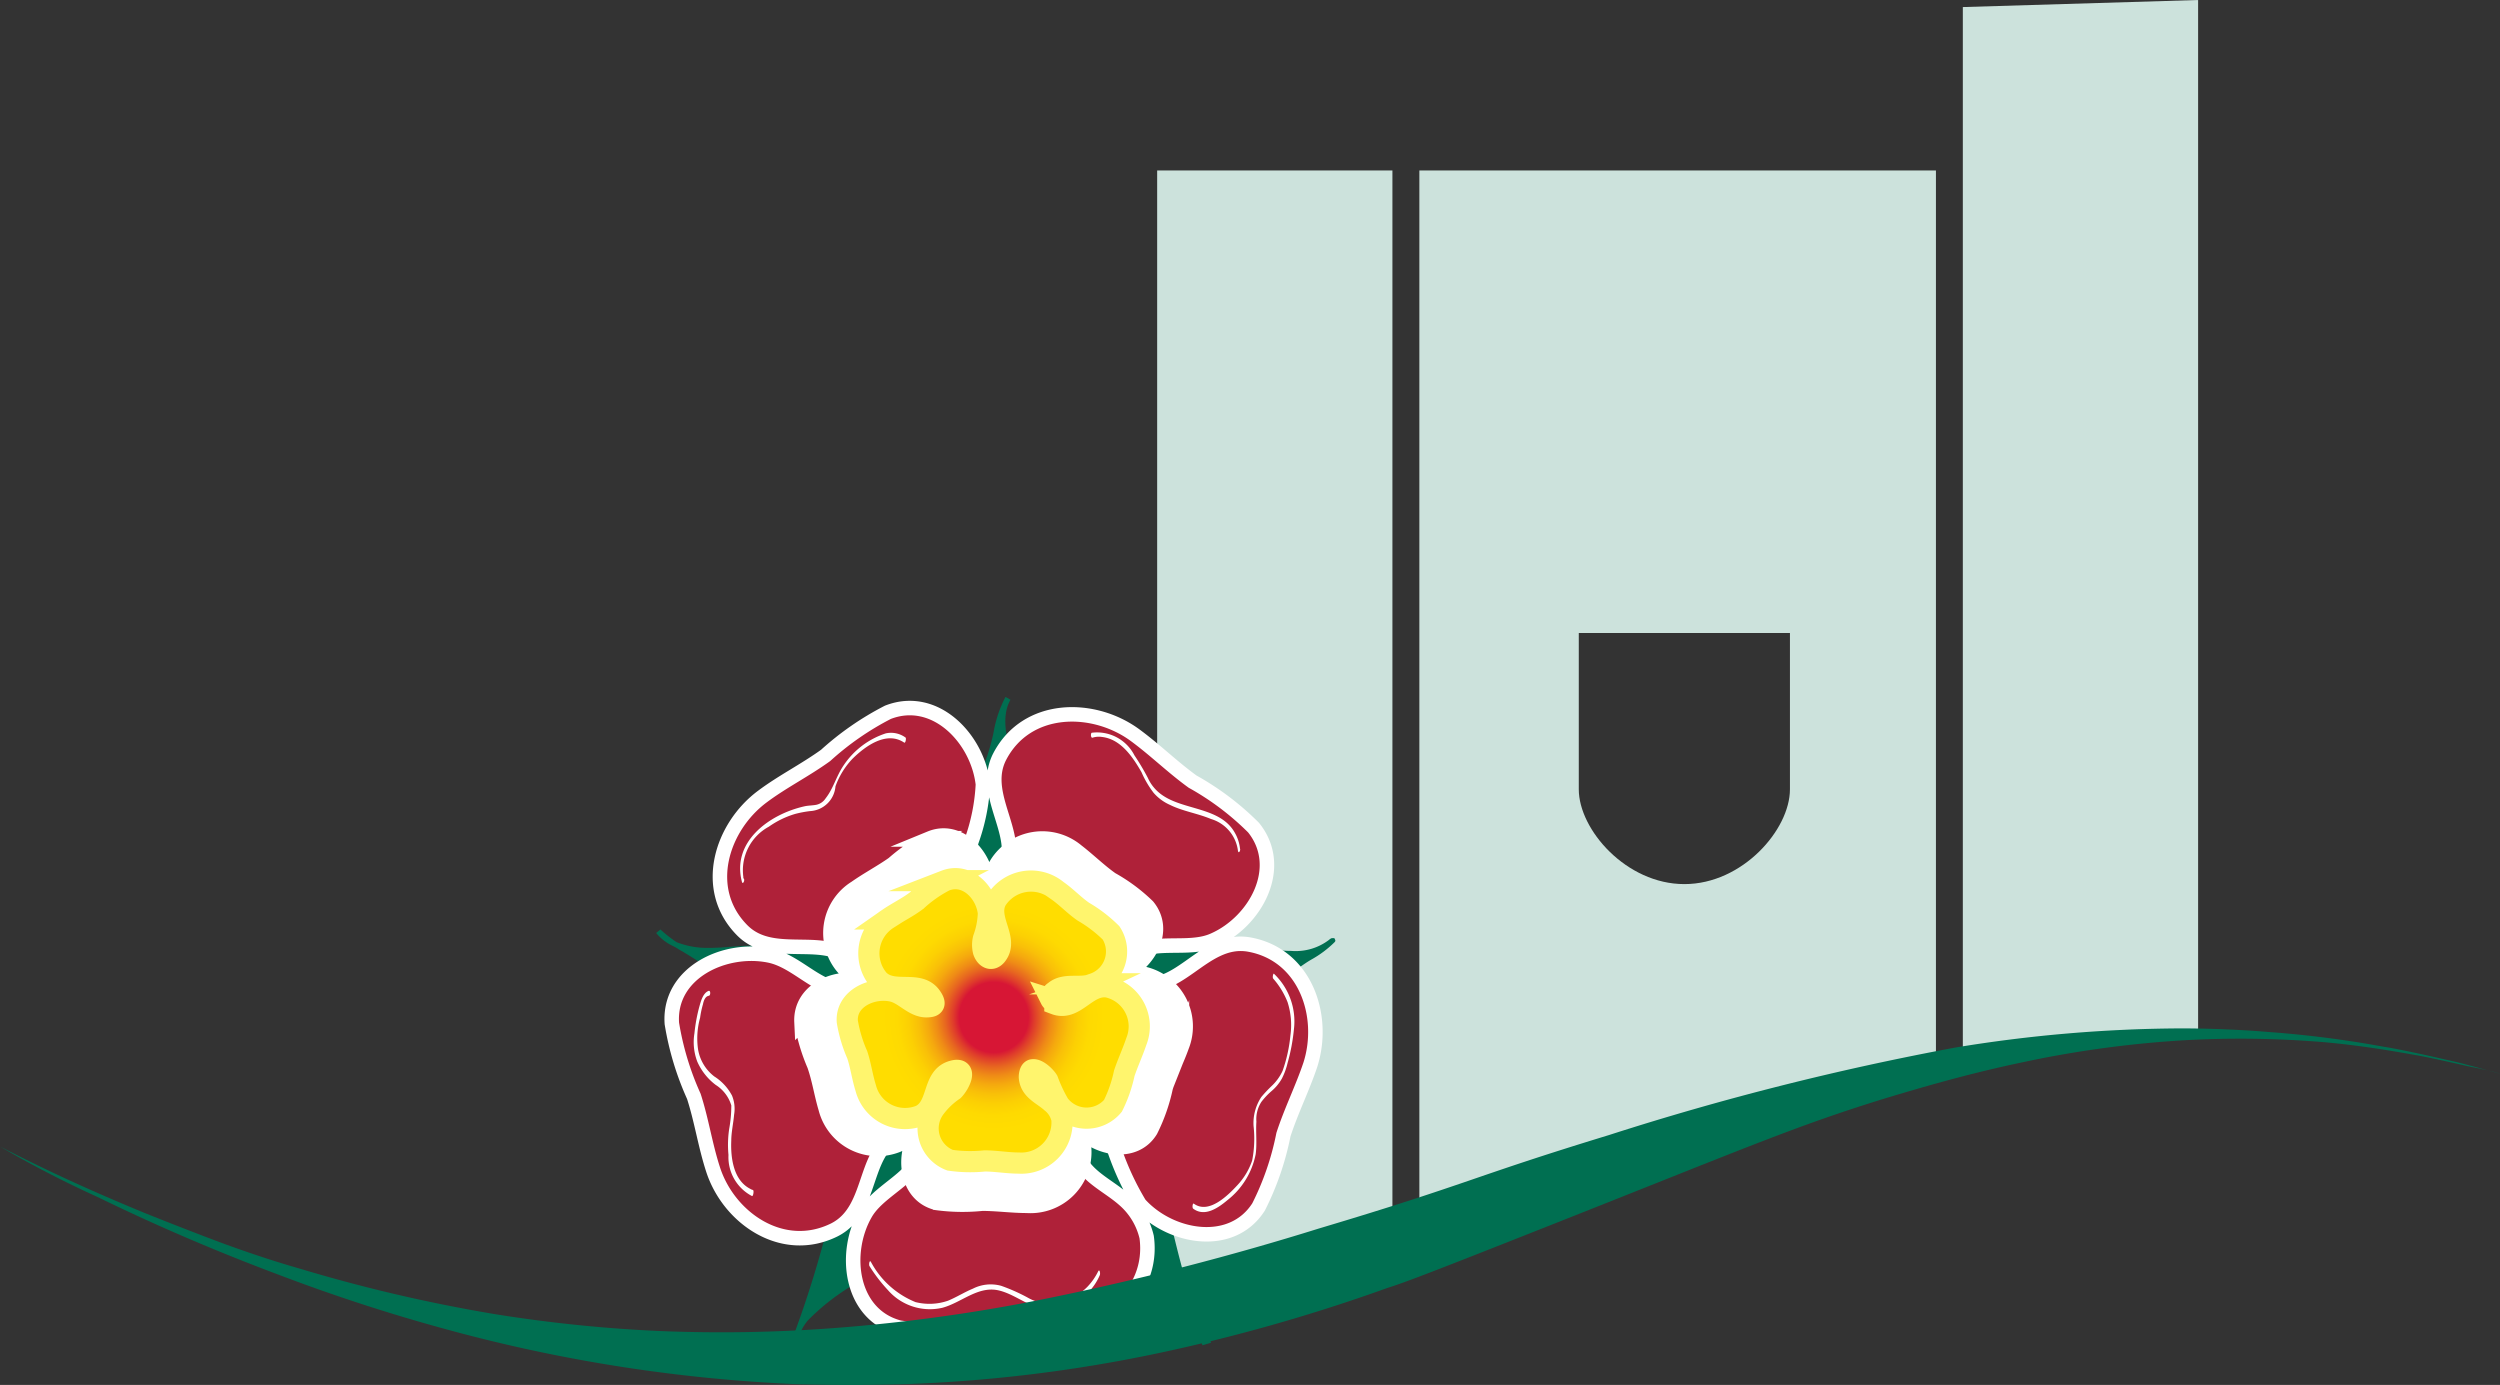 <svg id="school-logo-icon" xmlns="http://www.w3.org/2000/svg" xmlns:xlink="http://www.w3.org/1999/xlink" width="108.308" height="60" viewBox="0 0 108.308 60">
  <rect x="0" y="0" width="108.308" height="60" fill="#333333" stroke="none"/>
  <defs>
    <radialGradient id="radial-gradient" cx="0.501" cy="0.5" r="0.507" gradientTransform="matrix(0.973, 0, 0, -1, 0.015, -18.39)" gradientUnits="objectBoundingBox">
      <stop offset="0.506" stop-color="#811429"/>
      <stop offset="0.767" stop-color="#af2139"/>
    </radialGradient>
    <radialGradient id="radial-gradient-2" cx="0.502" cy="0.5" r="0.508" gradientTransform="matrix(0.968, 0, 0, -1, 0.02, -31.851)" gradientUnits="objectBoundingBox">
      <stop offset="0.482" stop-color="#831428"/>
      <stop offset="0.492" stop-color="#8b2436"/>
      <stop offset="0.523" stop-color="#a35160"/>
      <stop offset="0.558" stop-color="#b97b86"/>
      <stop offset="0.594" stop-color="#cc9fa7"/>
      <stop offset="0.633" stop-color="#dcbdc2"/>
      <stop offset="0.677" stop-color="#e9d5d9"/>
      <stop offset="0.725" stop-color="#f3e8ea"/>
      <stop offset="0.782" stop-color="#faf5f6"/>
      <stop offset="0.855" stop-color="#fefdfd"/>
      <stop offset="1" stop-color="#fff"/>
    </radialGradient>
    <radialGradient id="radial-gradient-3" cx="0.502" cy="0.499" r="0.506" gradientTransform="matrix(0.977, 0, 0, 1, 0.014, 0)" gradientUnits="objectBoundingBox">
      <stop offset="0.238" stop-color="#d71635"/>
      <stop offset="0.281" stop-color="#df3c2b"/>
      <stop offset="0.336" stop-color="#e76620"/>
      <stop offset="0.395" stop-color="#ef8b16"/>
      <stop offset="0.456" stop-color="#f5a90e"/>
      <stop offset="0.52" stop-color="#f9c008"/>
      <stop offset="0.589" stop-color="#fcd003"/>
      <stop offset="0.666" stop-color="#feda01"/>
      <stop offset="0.767" stop-color="#fd0"/>
    </radialGradient>
  </defs>
  <path id="Path_3811" data-name="Path 3811" d="M287.192,44.644a40.975,40.975,0,0,0-5.342.582,32.186,32.186,0,0,0-4.851.95V.306L287.192,0Z" transform="translate(-191.963)" fill="#cce2dc"/>
  <rect id="Rectangle_5003" data-name="Rectangle 5003" width="10.192" height="47.984" transform="translate(50.132 7.385)" fill="#cce2dc"/>
  <g id="Group_1627" data-name="Group 1627" transform="translate(61.491 7.385)">
    <path id="Path_3812" data-name="Path 3812" d="M200.3,24.1V70.245l22.38-7.354V24.1Zm6.907,20.039h9.148v6.772c0,1.747-2.057,4.106-4.574,4.106s-4.574-2.359-4.574-4.106Z" transform="translate(-200.3 -24.1)" fill="#cce2dc"/>
  </g>
  <path id="Path_3813" data-name="Path 3813" d="M116.269,126.6c-.553-1.348-2.057-2.206-3.377-2.972-.246-.123-.46-.276-.675-.4-.154-.092-.338-.214-.522-.306-1.259-.8-2.855-1.777-4.3-1.777h0c-1.443,0-3.009.95-4.267,1.716-.153.092-.307.184-.43.276-.246.123-.491.276-.767.429a9.577,9.577,0,0,0-2.763,1.961,2.149,2.149,0,0,0-.307.49l-.153.429-.215-.061a2.693,2.693,0,0,1,.153-.46,47.024,47.024,0,0,0,1.474-4.841,3.8,3.8,0,0,1,.123-.49,8.942,8.942,0,0,0,.307-4.474,8.069,8.069,0,0,0-2.395-3,1.851,1.851,0,0,1-.246-.245c-.982-.889-2.057-1.808-3.408-2.85-.246-.184-.522-.337-.767-.49-.123-.061-.246-.153-.368-.214a2.123,2.123,0,0,1-.767-.582l.184-.153a5.543,5.543,0,0,0,.706.552,3.65,3.65,0,0,0,1.412.245c.368,0,.737-.031,1.074-.061.184,0,.368-.031.553-.031a27.378,27.378,0,0,0,4.851-.552,5.282,5.282,0,0,0,1.873-.7,9.1,9.1,0,0,0,2.456-3.922c.061-.184.154-.337.215-.49.368-.827.706-1.685,1.013-2.543a9.722,9.722,0,0,0,.276-1.011,5.21,5.21,0,0,1,.522-1.563l.215.123c-.645,1.134.246,3,.921,4.382.123.276.276.552.368.8.061.153.123.306.215.49.553,1.318,1.228,2.972,2.364,3.8a4.526,4.526,0,0,0,1.75.674,24.852,24.852,0,0,0,4.636.582,5.973,5.973,0,0,1,.737.061c.368.031.767.092,1.167.092a2.382,2.382,0,0,0,1.658-.49l.031-.031c.031,0,.031-.031.092-.031h.092l.031.061c.031.061,0,.092-.031.123h0a4.568,4.568,0,0,1-.982.735c-.215.123-.43.276-.645.429-1.105.858-2.3,1.808-3.377,2.788a1.753,1.753,0,0,1-.246.214,7.738,7.738,0,0,0-2.272,2.85,9.266,9.266,0,0,0,.276,4.474,2.864,2.864,0,0,0,.123.49c.184.8.4,1.685.675,2.666a10.487,10.487,0,0,0,.583,1.471c.184.4.368.8.522,1.226Z" transform="translate(-64.172 -68.318)" fill="#006f51"/>
  <path id="Path_3814" data-name="Path 3814" d="M114.217,111.595c-.092-.245.153-.521.338-.7.982-.858,2.579-.214,3.715-.735,1.811-.8,3.1-3.156,1.719-4.872a11.947,11.947,0,0,0-2.64-1.992c-.89-.643-1.658-1.409-2.548-2.053-1.811-1.287-4.636-1.256-5.8.95-.952,1.808,1.289,3.677-.031,5.3-.46.552-1.013.245-1.228-.4a2.373,2.373,0,0,1,.031-1.226,8.487,8.487,0,0,0,.491-2.451c-.215-1.961-2.057-3.922-4.114-3.125a12.5,12.5,0,0,0-2.7,1.869c-.89.643-1.873,1.134-2.732,1.777-1.781,1.318-2.64,4.014-.89,5.791,1.443,1.471,3.93-.092,5.035,1.685.276.429.4.8-.215.889-1.412.214-2.333-1.2-3.623-1.471-1.934-.4-4.39.735-4.237,2.942a12.5,12.5,0,0,0,.952,3.156c.338,1.042.491,2.114.829,3.156.675,2.114,3.009,3.738,5.25,2.635,1.842-.919,1.105-3.738,3.162-4.259,1.474-.368.614,1.256.031,1.808-.583.582-1.443,1.042-1.842,1.747-.982,1.716-.645,4.382,1.474,4.933a11.976,11.976,0,0,0,3.316.061c1.105,0,2.18.184,3.254.184,2.21,0,4.482-1.685,4.144-4.167a3.077,3.077,0,0,0-.982-1.624c-.829-.735-2.026-1.134-2.118-2.451-.031-.245.092-.643.338-.7.491-.092,1.2.674,1.381,1.042a12.086,12.086,0,0,0,1.074,2.3c1.32,1.471,3.991,1.961,5.158.123a12.147,12.147,0,0,0,1.074-3.125c.338-1.042.829-2.022,1.167-3.033.675-2.114-.215-4.78-2.671-5.209-2.026-.337-3.1,2.39-5.065,1.593a.866.866,0,0,1-.491-.276C114.217,111.625,114.217,111.595,114.217,111.595Z" transform="translate(-65.681 -69.433)" stroke="#fff" stroke-miterlimit="10" stroke-width="0.628" fill="url(#radial-gradient)"/>
  <path id="Path_3815" data-name="Path 3815" d="M124.739,124.989c-.061-.153.092-.306.184-.4.583-.521,1.535-.123,2.21-.429,1.074-.49,1.842-1.869,1.013-2.88a7.426,7.426,0,0,0-1.566-1.164c-.522-.368-.982-.827-1.5-1.226a2.307,2.307,0,0,0-3.438.552c-.583,1.072.767,2.176-.031,3.125-.276.306-.614.123-.737-.214a1.973,1.973,0,0,1,0-.735,5.737,5.737,0,0,0,.307-1.44c-.123-1.164-1.228-2.329-2.425-1.838a8.222,8.222,0,0,0-1.6,1.1c-.522.368-1.105.674-1.627,1.042a2.278,2.278,0,0,0-.522,3.432c.86.858,2.3-.061,2.978.981.153.245.215.46-.123.521-.829.123-1.381-.7-2.149-.889-1.136-.245-2.579.429-2.517,1.747a8.152,8.152,0,0,0,.553,1.869c.215.613.307,1.256.491,1.869a2.3,2.3,0,0,0,3.1,1.563c1.105-.552.645-2.206,1.873-2.513.86-.214.368.735.031,1.072s-.86.613-1.105,1.042c-.583,1.011-.368,2.6.89,2.911a8.4,8.4,0,0,0,1.965.031c.645,0,1.289.092,1.934.092a2.3,2.3,0,0,0,2.456-2.451,1.79,1.79,0,0,0-.583-.95c-.491-.429-1.2-.674-1.259-1.44,0-.153.061-.4.215-.429.307-.061.706.4.829.613a6.817,6.817,0,0,0,.645,1.348c.767.858,2.364,1.164,3.039.061a7.693,7.693,0,0,0,.645-1.838c.184-.613.491-1.2.706-1.808a2.309,2.309,0,0,0-1.6-3.095c-1.2-.214-1.842,1.409-2.978.95-.092-.031-.246-.061-.307-.184Q124.739,125.035,124.739,124.989Z" transform="translate(-78.444 -81.999)" stroke="#fff" stroke-miterlimit="10" stroke-width="0.684" fill="url(#radial-gradient-2)"/>
  <path id="Path_3816" data-name="Path 3816" d="M128.405,129.424a.311.311,0,0,1,.153-.306c.46-.4,1.167-.092,1.688-.337a1.479,1.479,0,0,0,.767-2.206,5.912,5.912,0,0,0-1.2-.919c-.4-.276-.737-.643-1.136-.919a1.778,1.778,0,0,0-2.64.429c-.43.827.583,1.685,0,2.39-.215.245-.46.092-.553-.184a1.118,1.118,0,0,1,0-.552,3.515,3.515,0,0,0,.215-1.1c-.092-.889-.921-1.777-1.873-1.409a5.539,5.539,0,0,0-1.228.858c-.4.306-.86.521-1.259.8a1.769,1.769,0,0,0-.4,2.635c.645.674,1.781-.031,2.3.766.123.184.184.368-.092.4-.645.092-1.044-.552-1.627-.674-.89-.184-2,.337-1.934,1.318a5.979,5.979,0,0,0,.43,1.44c.154.46.215.95.368,1.44a1.759,1.759,0,0,0,2.364,1.195c.829-.4.491-1.685,1.412-1.93.675-.184.276.582.031.827a3.41,3.41,0,0,0-.829.8,1.475,1.475,0,0,0,.675,2.237,6.18,6.18,0,0,0,1.5.031c.491,0,.982.092,1.474.092a1.763,1.763,0,0,0,1.873-1.9,1.263,1.263,0,0,0-.46-.735c-.368-.337-.921-.521-.952-1.1,0-.092.031-.306.153-.306.215-.031.553.306.645.46a6.458,6.458,0,0,0,.491,1.042,1.491,1.491,0,0,0,2.333.061,5.916,5.916,0,0,0,.491-1.409c.153-.46.368-.919.522-1.379a1.75,1.75,0,0,0-1.228-2.359c-.921-.153-1.412,1.072-2.3.735,0-.061-.123-.092-.184-.214C128.436,129.455,128.405,129.455,128.405,129.424Z" transform="translate(-82.878 -86.159)" stroke="#fff56d" stroke-miterlimit="10" stroke-width="0.918" fill="url(#radial-gradient-3)"/>
  <g id="Group_1628" data-name="Group 1628" transform="translate(30.056 31.708)">
    <path id="Path_3817" data-name="Path 3817" d="M132.65,178.931a2.444,2.444,0,0,1-2.026,1.471c-.89.092-1.6-.674-2.425-.827-.86-.153-1.566.552-2.364.766a2.407,2.407,0,0,1-2.364-.766,6.691,6.691,0,0,1-.8-1.042c-.031-.061,0-.276.061-.184a3.82,3.82,0,0,0,1.934,1.747,2.469,2.469,0,0,0,1.412-.061c.368-.153.706-.368,1.074-.521a1.706,1.706,0,0,1,1.228-.123,7.959,7.959,0,0,1,1.167.521,1.911,1.911,0,0,0,1.289.214,2.531,2.531,0,0,0,1.259-.674,2.659,2.659,0,0,0,.491-.7C132.65,178.655,132.681,178.87,132.65,178.931Z" transform="translate(-115.06 -155.393)" fill="#fff"/>
    <path id="Path_3818" data-name="Path 3818" d="M172.684,140.065a8.265,8.265,0,0,1-.276,1.471,2.983,2.983,0,0,1-.246.674,2.008,2.008,0,0,1-.46.552,3.051,3.051,0,0,0-.43.46,1.383,1.383,0,0,0-.215.858c-.031.46.031.95-.031,1.409a3.348,3.348,0,0,1-1.228,1.992c-.4.337-.982.735-1.474.368-.061-.031-.031-.276.031-.214.645.46,1.474-.368,1.873-.8a2.951,2.951,0,0,0,.645-1.072,4.936,4.936,0,0,0,.061-1.5,2.048,2.048,0,0,1,.338-1.256,5.889,5.889,0,0,1,.43-.46,2.119,2.119,0,0,0,.491-.674,6.508,6.508,0,0,0,.338-1.532,3.253,3.253,0,0,0-.123-1.44,3.436,3.436,0,0,0-.614-1.011c-.061-.061,0-.276.031-.214A2.847,2.847,0,0,1,172.684,140.065Z" transform="translate(-146.682 -127.191)" fill="#fff"/>
    <path id="Path_3819" data-name="Path 3819" d="M100.42,148.98a1.9,1.9,0,0,1-1.013-1.777,4.674,4.674,0,0,1,.031-1.134,5.631,5.631,0,0,0,.092-1.011,1.589,1.589,0,0,0-.675-.889,2.55,2.55,0,0,1-.8-1.011,2.373,2.373,0,0,1-.123-1.226,7.1,7.1,0,0,1,.215-1.164c.061-.214.153-.582.4-.674.092-.031.092.214,0,.214-.153.031-.215.214-.246.368a3.932,3.932,0,0,0-.123.582,3.347,3.347,0,0,0-.092,1.348,1.862,1.862,0,0,0,.706,1.195,2.2,2.2,0,0,1,.767.827,1.51,1.51,0,0,1,.092.827c-.031.368-.123.766-.123,1.134-.031.735.092,1.716.829,2.084.031.031.092.031.123.061S100.481,149.011,100.42,148.98Z" transform="translate(-97.903 -128.874)" fill="#fff"/>
    <path id="Path_3820" data-name="Path 3820" d="M111.554,104.046c-.767-.521-1.688.153-2.241.7a3.405,3.405,0,0,0-.737,1.195,1.167,1.167,0,0,1-1.105,1.072,4.774,4.774,0,0,0-.645.123,3.9,3.9,0,0,0-1.136.552,2.145,2.145,0,0,0-1.105,2.176.112.112,0,0,0,.031.092c.031.092-.061.245-.092.123-.46-1.747,1.2-2.942,2.732-3.279.153-.031.338-.031.491-.061a.636.636,0,0,0,.4-.276c.338-.429.46-.95.767-1.409a3.5,3.5,0,0,1,1.842-1.409,1.067,1.067,0,0,1,.86.184C111.646,103.862,111.615,104.077,111.554,104.046Z" transform="translate(-102.437 -103.581)" fill="#fff"/>
    <path id="Path_3821" data-name="Path 3821" d="M160.327,108.636a1.648,1.648,0,0,0-1.167-1.379c-.583-.245-1.228-.337-1.781-.613a2.019,2.019,0,0,1-.706-.521,4.231,4.231,0,0,1-.522-.889c-.368-.643-.89-1.44-1.719-1.532a.885.885,0,0,0-.4.031c-.092.031-.092-.214-.031-.214a1.82,1.82,0,0,1,1.842.981,10.322,10.322,0,0,1,.583.981,1.8,1.8,0,0,0,.614.735c.952.674,2.548.521,3.162,1.655a1.737,1.737,0,0,1,.215.674C160.45,108.605,160.358,108.789,160.327,108.636Z" transform="translate(-136.751 -103.483)" fill="#fff"/>
  </g>
  <path id="Path_3822" data-name="Path 3822" d="M141.2,138.6Z" transform="translate(-97.852 -96.131)" fill="#a0967a"/>
  <path id="Path_3823" data-name="Path 3823" d="M0,150.517c2.487,1.287,4.636,2.206,6.263,2.88,1.75.7,3.07,1.2,3.561,1.379.43.153,1.688.613,3.193,1.042a68.463,68.463,0,0,0,8.412,1.961,62.329,62.329,0,0,0,7.184.735,65.118,65.118,0,0,0,7.429-.123,73.665,73.665,0,0,0,9.455-1.318,119.767,119.767,0,0,0,11.635-3c6.57-1.961,6.539-2.206,12.556-4.045a121.211,121.211,0,0,1,15.043-3.8,61.5,61.5,0,0,1,9.732-.827c1.873,0,3.438.123,3.776.153a45.948,45.948,0,0,1,5.035.643c.767.123,1.873.368,3.193.674.737.184,1.351.368,1.842.49-.307-.092-.706-.184-1.167-.276-.184-.031-1.2-.276-2.272-.49-.553-.092-2.118-.4-4.022-.582a43.536,43.536,0,0,0-6.324-.092,46.529,46.529,0,0,0-6.907.95c-1.75.368-3.53.827-6.048,1.593-3.653,1.134-5.649,1.992-13.139,4.964-6.723,2.666-7.552,2.972-8.32,3.217a75.958,75.958,0,0,1-10.039,2.85,63.6,63.6,0,0,1-10.837,1.318c-1.074.031-2.732.061-4.758,0a68.476,68.476,0,0,1-14.4-2.176,78.235,78.235,0,0,1-8.1-2.6c-3.837-1.44-6.631-2.788-7.767-3.34A45.831,45.831,0,0,1,0,150.517Z" transform="translate(0 -100.848)" fill="#006f51"/>
</svg>
